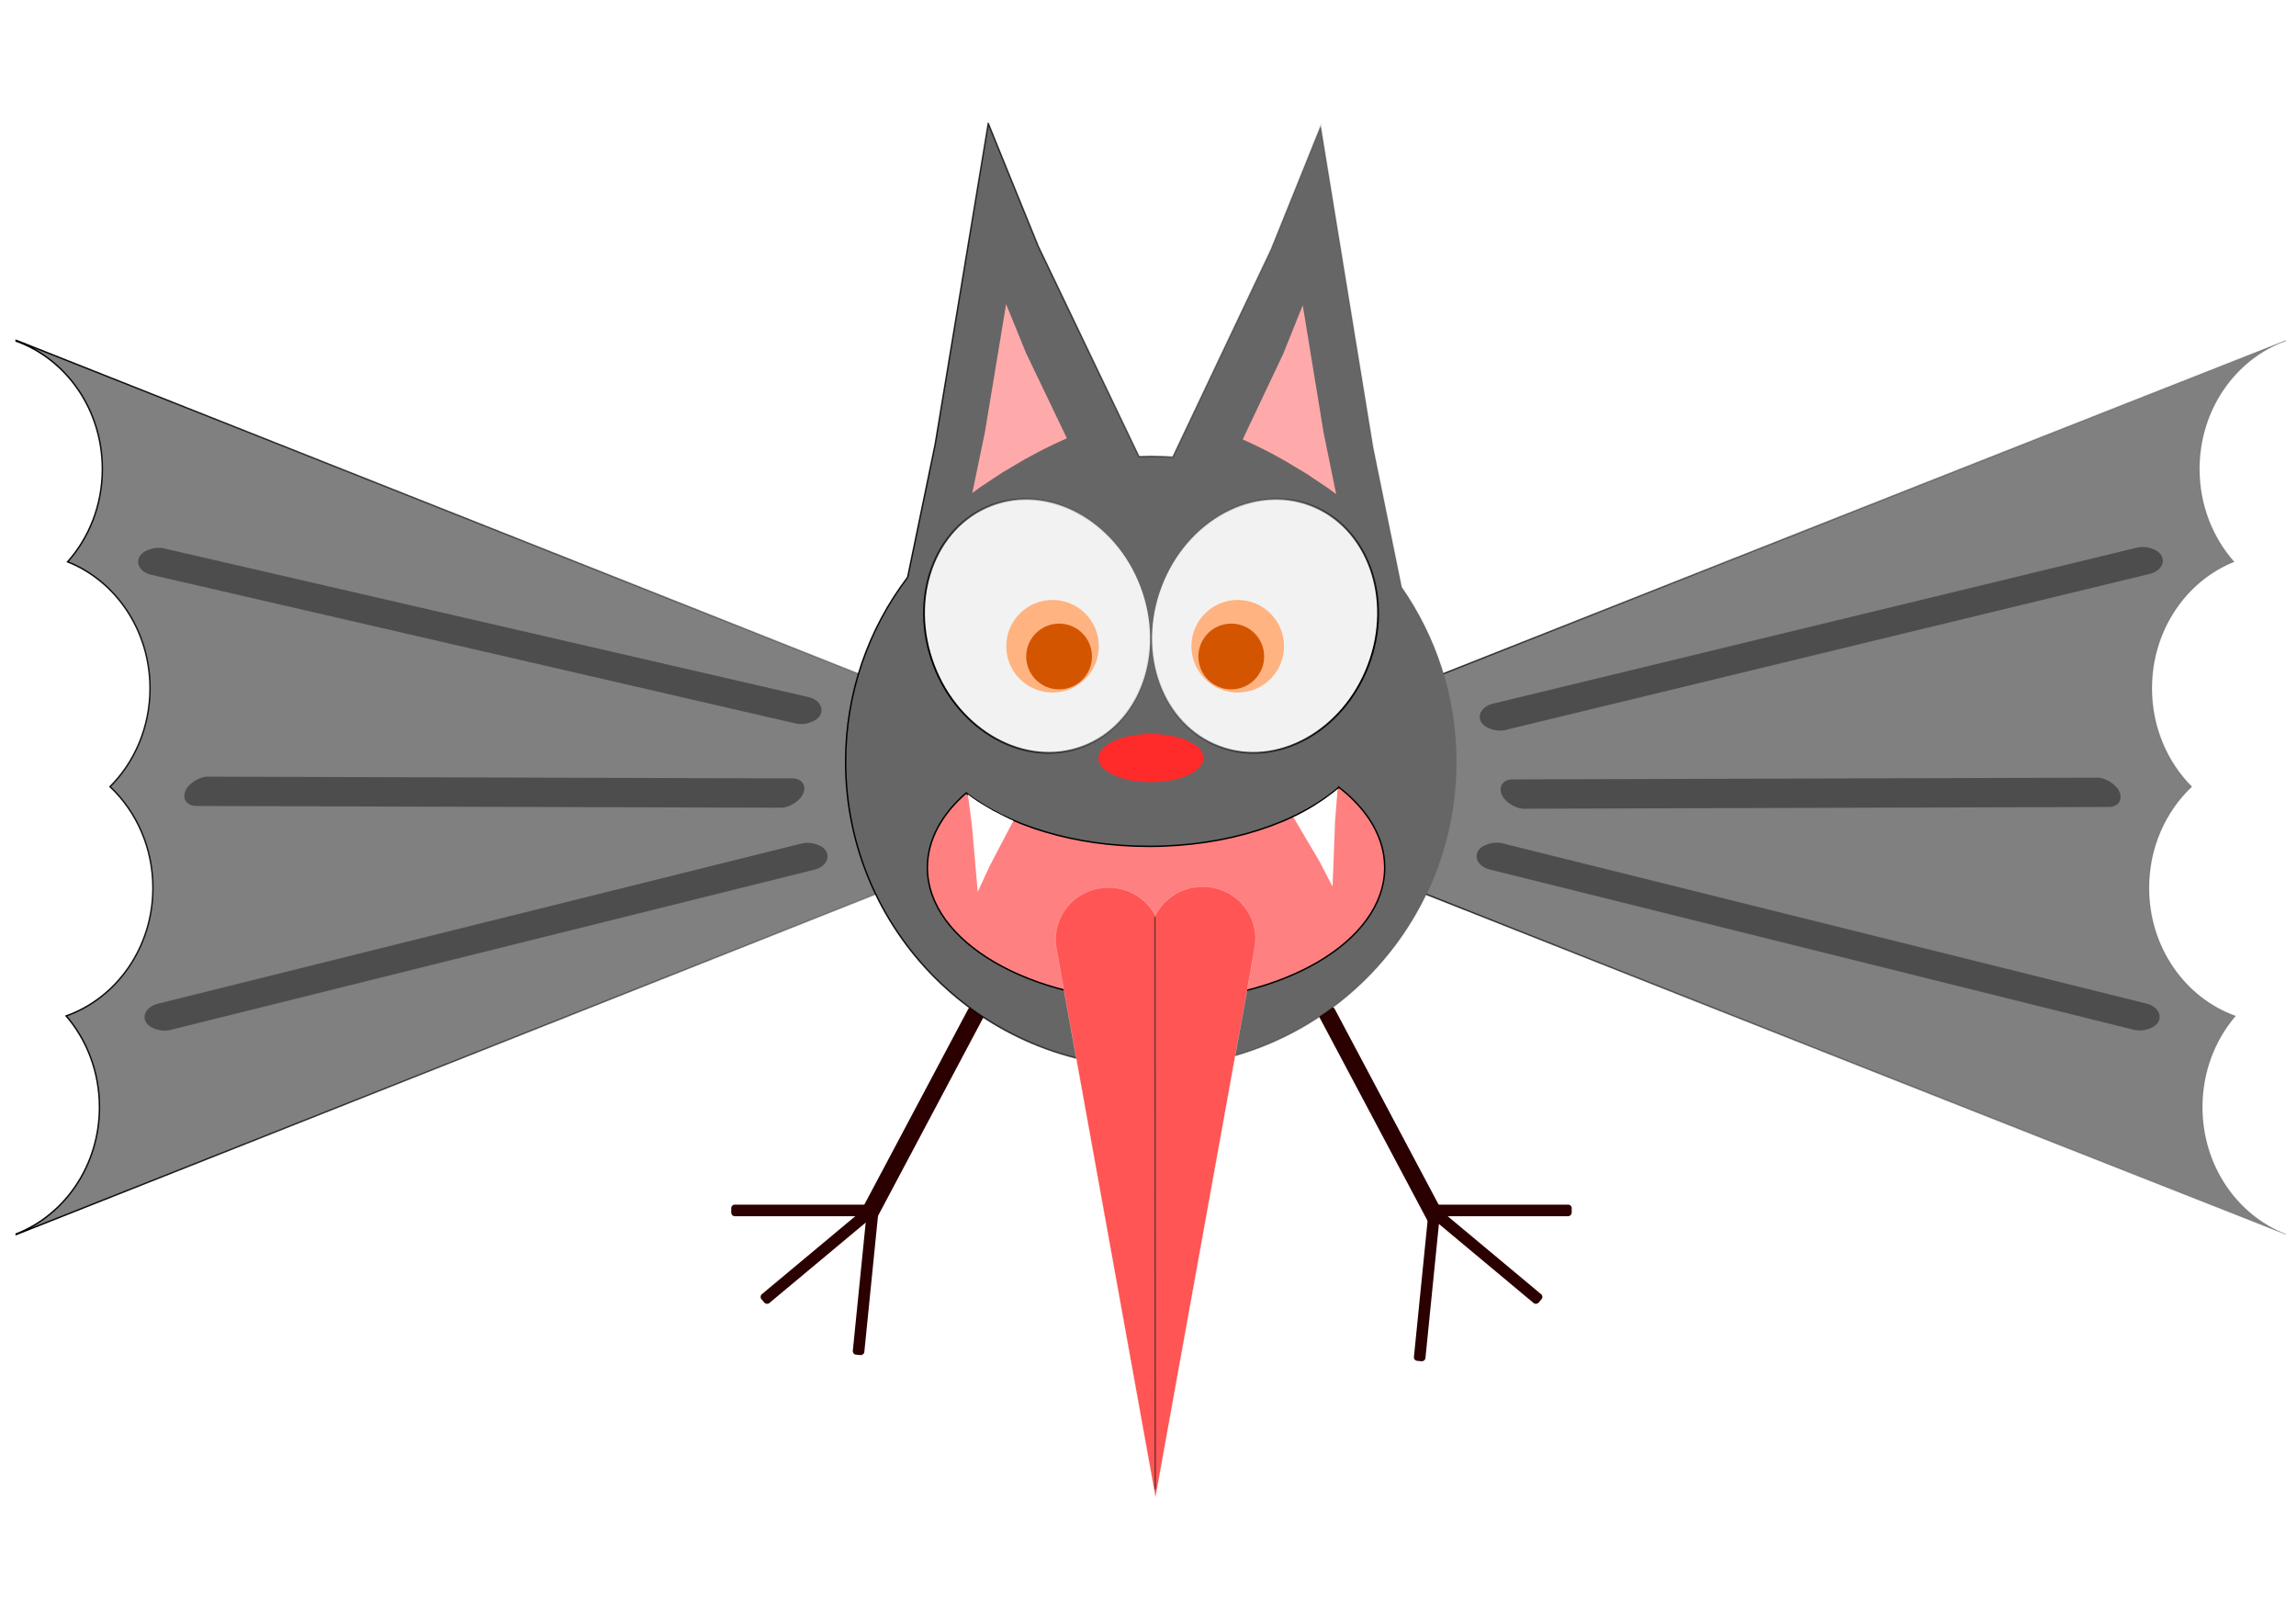 <?xml version="1.0" encoding="UTF-8" standalone="no"?>
<!-- Created with Inkscape (http://www.inkscape.org/) -->

<svg
   xmlns:dc="http://purl.org/dc/elements/1.1/"
   xmlns:cc="http://creativecommons.org/ns#"
   xmlns:rdf="http://www.w3.org/1999/02/22-rdf-syntax-ns#"
   xmlns:svg="http://www.w3.org/2000/svg"
   xmlns="http://www.w3.org/2000/svg"
   xmlns:xlink="http://www.w3.org/1999/xlink"
   xmlns:sodipodi="http://sodipodi.sourceforge.net/DTD/sodipodi-0.dtd"
   xmlns:inkscape="http://www.inkscape.org/namespaces/inkscape"
   width="1052.362"
   height="744.094"
   id="svg2"
   version="1.1"
   inkscape:version="0.47 r22583"
   sodipodi:docname="Kelelawar.svg">
  <defs
     id="defs4">
    <linearGradient
       inkscape:collect="always"
       id="linearGradient3898">
      <stop
         style="stop-color:#000000;stop-opacity:1;"
         offset="0"
         id="stop3900" />
      <stop
         style="stop-color:#000000;stop-opacity:0;"
         offset="1"
         id="stop3902" />
    </linearGradient>
    <linearGradient
       inkscape:collect="always"
       id="linearGradient3872">
      <stop
         style="stop-color:#000000;stop-opacity:1;"
         offset="0"
         id="stop3874" />
      <stop
         style="stop-color:#000000;stop-opacity:0;"
         offset="1"
         id="stop3876" />
    </linearGradient>
    <linearGradient
       inkscape:collect="always"
       id="linearGradient3846">
      <stop
         style="stop-color:#000000;stop-opacity:1;"
         offset="0"
         id="stop3848" />
      <stop
         style="stop-color:#000000;stop-opacity:0;"
         offset="1"
         id="stop3850" />
    </linearGradient>
    <inkscape:perspective
       sodipodi:type="inkscape:persp3d"
       inkscape:vp_x="0 : 526.18109 : 1"
       inkscape:vp_y="0 : 1000 : 0"
       inkscape:vp_z="744.09448 : 526.18109 : 1"
       inkscape:persp3d-origin="372.04724 : 350.78739 : 1"
       id="perspective10" />
    <filter
       inkscape:collect="always"
       id="filter3662"
       x="-0.107"
       width="1.214"
       y="-0.054"
       height="1.107">
      <feGaussianBlur
         inkscape:collect="always"
         stdDeviation="2.913"
         id="feGaussianBlur3664" />
    </filter>
    <filter
       inkscape:collect="always"
       id="filter3666"
       x="-0.108"
       width="1.216"
       y="-0.054"
       height="1.107">
      <feGaussianBlur
         inkscape:collect="always"
         stdDeviation="2.913"
         id="feGaussianBlur3668" />
    </filter>
    <inkscape:perspective
       id="perspective2907"
       inkscape:persp3d-origin="0.5 : 0.33333333 : 1"
       inkscape:vp_z="1 : 0.5 : 1"
       inkscape:vp_y="0 : 1000 : 0"
       inkscape:vp_x="0 : 0.5 : 1"
       sodipodi:type="inkscape:persp3d" />
    <inkscape:perspective
       id="perspective2907-7"
       inkscape:persp3d-origin="0.5 : 0.33333333 : 1"
       inkscape:vp_z="1 : 0.5 : 1"
       inkscape:vp_y="0 : 1000 : 0"
       inkscape:vp_x="0 : 0.5 : 1"
       sodipodi:type="inkscape:persp3d" />
    <inkscape:perspective
       id="perspective2907-0"
       inkscape:persp3d-origin="0.5 : 0.33333333 : 1"
       inkscape:vp_z="1 : 0.5 : 1"
       inkscape:vp_y="0 : 1000 : 0"
       inkscape:vp_x="0 : 0.5 : 1"
       sodipodi:type="inkscape:persp3d" />
    <inkscape:perspective
       id="perspective2947"
       inkscape:persp3d-origin="0.5 : 0.33333333 : 1"
       inkscape:vp_z="1 : 0.5 : 1"
       inkscape:vp_y="0 : 1000 : 0"
       inkscape:vp_x="0 : 0.5 : 1"
       sodipodi:type="inkscape:persp3d" />
    <inkscape:perspective
       id="perspective2947-8"
       inkscape:persp3d-origin="0.5 : 0.33333333 : 1"
       inkscape:vp_z="1 : 0.5 : 1"
       inkscape:vp_y="0 : 1000 : 0"
       inkscape:vp_x="0 : 0.5 : 1"
       sodipodi:type="inkscape:persp3d" />
    <filter
       inkscape:collect="always"
       id="filter3822">
      <feGaussianBlur
         inkscape:collect="always"
         stdDeviation="3.808"
         id="feGaussianBlur3824" />
    </filter>
    <filter
       inkscape:collect="always"
       id="filter3826"
       x="-0.02"
       width="1.041"
       y="-0.402"
       height="1.805">
      <feGaussianBlur
         inkscape:collect="always"
         stdDeviation="3.899"
         id="feGaussianBlur3828" />
    </filter>
    <filter
       inkscape:collect="always"
       id="filter3830">
      <feGaussianBlur
         inkscape:collect="always"
         stdDeviation="3.809"
         id="feGaussianBlur3832" />
    </filter>
    <filter
       inkscape:collect="always"
       id="filter3834">
      <feGaussianBlur
         inkscape:collect="always"
         stdDeviation="3.808"
         id="feGaussianBlur3836" />
    </filter>
    <filter
       inkscape:collect="always"
       id="filter3838"
       x="-0.02"
       width="1.041"
       y="-0.402"
       height="1.805">
      <feGaussianBlur
         inkscape:collect="always"
         stdDeviation="3.899"
         id="feGaussianBlur3840" />
    </filter>
    <linearGradient
       inkscape:collect="always"
       xlink:href="#linearGradient3846"
       id="linearGradient3860"
       x1="41.926"
       y1="61.231"
       x2="164.145"
       y2="61.231"
       gradientUnits="userSpaceOnUse" />
    <linearGradient
       inkscape:collect="always"
       xlink:href="#linearGradient3846"
       id="linearGradient3862"
       x1="41.926"
       y1="61.231"
       x2="164.145"
       y2="61.231"
       gradientUnits="userSpaceOnUse" />
    <linearGradient
       inkscape:collect="always"
       xlink:href="#linearGradient3872"
       id="linearGradient3878"
       x1="288.406"
       y1="310.891"
       x2="711.656"
       y2="310.891"
       gradientUnits="userSpaceOnUse" />
    <linearGradient
       inkscape:collect="always"
       xlink:href="#linearGradient3898"
       id="linearGradient3904"
       x1="503.062"
       y1="443.594"
       x2="1284.781"
       y2="443.594"
       gradientUnits="userSpaceOnUse" />
    <linearGradient
       inkscape:collect="always"
       xlink:href="#linearGradient3898"
       id="linearGradient3906"
       x1="-284.938"
       y1="751.861"
       x2="496.781"
       y2="751.861"
       gradientUnits="userSpaceOnUse" />
    <filter
       inkscape:collect="always"
       id="filter3930">
      <feGaussianBlur
         inkscape:collect="always"
         stdDeviation="1.513"
         id="feGaussianBlur3932" />
    </filter>
    <inkscape:perspective
       id="perspective3946"
       inkscape:persp3d-origin="0.5 : 0.33333333 : 1"
       inkscape:vp_z="1 : 0.5 : 1"
       inkscape:vp_y="0 : 1000 : 0"
       inkscape:vp_x="0 : 0.5 : 1"
       sodipodi:type="inkscape:persp3d" />
    <filter
       inkscape:collect="always"
       id="filter3971"
       x="-19.347"
       width="39.694"
       y="-0.008"
       height="1.016">
      <feGaussianBlur
         inkscape:collect="always"
         stdDeviation="1.29"
         id="feGaussianBlur3973" />
    </filter>
    <filter
       inkscape:collect="always"
       id="filter4007">
      <feGaussianBlur
         inkscape:collect="always"
         stdDeviation="3.92"
         id="feGaussianBlur4009" />
    </filter>
    <inkscape:perspective
       id="perspective2906"
       inkscape:persp3d-origin="0.5 : 0.33333333 : 1"
       inkscape:vp_z="1 : 0.5 : 1"
       inkscape:vp_y="0 : 1000 : 0"
       inkscape:vp_x="0 : 0.5 : 1"
       sodipodi:type="inkscape:persp3d" />
    <linearGradient
       inkscape:collect="always"
       xlink:href="#linearGradient3872"
       id="linearGradient2937"
       gradientUnits="userSpaceOnUse"
       x1="288.406"
       y1="310.891"
       x2="711.656"
       y2="310.891"
       gradientTransform="matrix(0.663,0,0,0.663,196.008,374.962)" />
    <linearGradient
       inkscape:collect="always"
       xlink:href="#linearGradient3898"
       id="linearGradient2940"
       gradientUnits="userSpaceOnUse"
       x1="503.062"
       y1="443.594"
       x2="1284.781"
       y2="443.594"
       gradientTransform="matrix(0.663,0,0,0.663,196.008,374.962)" />
    <linearGradient
       inkscape:collect="always"
       xlink:href="#linearGradient3898"
       id="linearGradient2943"
       gradientUnits="userSpaceOnUse"
       x1="-284.938"
       y1="751.861"
       x2="496.781"
       y2="751.861"
       gradientTransform="matrix(0.663,0,0,0.663,196.008,170.545)" />
  </defs>
  <sodipodi:namedview
     id="base"
     pagecolor="#ffffff"
     bordercolor="#666666"
     borderopacity="1.0"
     inkscape:pageopacity="0.0"
     inkscape:pageshadow="2"
     inkscape:zoom="2.8284271"
     inkscape:cx="560.06814"
     inkscape:cy="198.22958"
     inkscape:document-units="px"
     inkscape:current-layer="layer1"
     showgrid="false"
     inkscape:snap-bbox="true"
     inkscape:snap-bbox-edge-midpoints="true"
     inkscape:bbox-nodes="true"
     inkscape:snap-nodes="true"
     inkscape:window-width="1366"
     inkscape:window-height="706"
     inkscape:window-x="-8"
     inkscape:window-y="-8"
     inkscape:window-maximized="1" />
  <g
     inkscape:label="Layer 1"
     inkscape:groupmode="layer"
     id="layer1"
     transform="translate(0,-308.268)">
    <g
       id="g2885"
       transform="matrix(0.663,0,0,0.663,196.008,170.545)">
      <rect
         transform="matrix(0.883,0.469,-0.469,0.883,0,0)"
         ry="2.371"
         y="621.754"
         x="754.771"
         height="166"
         width="12"
         id="rect2877"
         style="fill:#2b0000;fill-opacity:1;stroke:none" />
      <rect
         ry="2.371"
         y="1040.38"
         x="209.891"
         height="8"
         width="100"
         id="rect2879"
         style="fill:#2b0000;fill-opacity:1;stroke:none" />
      <rect
         transform="matrix(0.768,-0.641,0.641,0.768,0,0)"
         style="fill:#2b0000;fill-opacity:1;stroke:none"
         id="rect2881"
         width="100"
         height="8"
         x="-531.17"
         y="993.954"
         ry="2.371" />
    </g>
    <g
       id="g2890"
       transform="matrix(-0.663,0,0,0.663,859.54,170.545)">
      <rect
         style="fill:#2b0000;fill-opacity:1;stroke:none"
         id="rect2892"
         width="12"
         height="166"
         x="754.771"
         y="621.754"
         ry="2.371"
         transform="matrix(0.883,0.469,-0.469,0.883,0,0)" />
      <rect
         style="fill:#2b0000;fill-opacity:1;stroke:none"
         id="rect2894"
         width="100"
         height="8"
         x="209.891"
         y="1040.38"
         ry="2.371" />
      <rect
         ry="2.371"
         y="993.954"
         x="-531.17"
         height="8"
         width="100"
         id="rect2896"
         style="fill:#2b0000;fill-opacity:1;stroke:none"
         transform="matrix(0.768,-0.641,0.641,0.768,0,0)" />
    </g>
    <path
       id="path2892"
       d="M 7.394,464.233 525.099,669.094 7.435,873.996 l 0,-0.249 C 29.692,865.096 45.585,842.347 45.585,815.642 c 0,-16.112 -5.775,-30.792 -15.252,-41.797 23.086,-8.168 39.745,-31.349 39.745,-58.685 0,-18.466 -7.598,-35.046 -19.645,-46.376 11.279,-11.28 18.318,-27.31 18.318,-45.092 0,-26.554 -15.697,-49.199 -37.756,-57.96 9.857,-11.085 15.915,-26.045 15.915,-42.522 0,-27.255 -16.539,-50.391 -39.517,-58.623 l 0,-0.352 z"
       style="fill:#808080;stroke:url(#linearGradient2943);stroke-width:0.663;stroke-opacity:1" />
    <path
       style="fill:#808080;stroke:url(#linearGradient2940);stroke-width:0.663;stroke-opacity:1"
       d="M 1047.631,464.233 529.927,669.094 1047.59,873.996 l 0,-0.249 c -22.257,-8.651 -38.15,-31.4 -38.15,-58.105 0,-16.112 5.775,-30.792 15.252,-41.797 -23.086,-8.168 -39.745,-31.349 -39.745,-58.685 0,-18.466 7.598,-35.046 19.645,-46.376 -11.279,-11.28 -18.319,-27.31 -18.319,-45.092 0,-26.554 15.697,-49.199 37.756,-57.96 -9.857,-11.085 -15.915,-26.045 -15.915,-42.522 0,-27.255 16.539,-50.391 39.517,-58.623 l 0,-0.352 z"
       id="path3701" />
    <path
       style="fill:#666666;stroke:url(#linearGradient2937);stroke-width:0.663;stroke-opacity:1"
       d="M 452.964,364.849 428.616,511.977 416.017,572.818 c -17.839,23.496 -28.431,52.791 -28.431,84.568 0,77.319 62.681,140 140,140 77.319,0 140,-62.681 140,-140 0,-29.765 -9.299,-57.365 -25.136,-80.05 l -13.096,-64.032 -24.059,-147.128 -22.67,56.344 -45.071,95.219 c -3.293,-0.232 -6.615,-0.352 -9.967,-0.352 -1.851,0 -3.7,0.053 -5.533,0.124 l -46.148,-96.317 -22.94,-56.344 z"
       id="path2818" />
    <path
       sodipodi:type="arc"
       style="fill:#f2f2f2;fill-opacity:1;stroke:url(#linearGradient3860)"
       id="path2820"
       sodipodi:cx="103.03556"
       sodipodi:cy="61.231361"
       sodipodi:rx="60.609154"
       sodipodi:ry="70.710678"
       d="m 163.645,61.231 c 0,39.052 -27.136,70.711 -60.609,70.711 -33.474,0 -60.609,-31.658 -60.609,-70.711 0,-39.052 27.136,-70.711 60.609,-70.711 33.474,0 60.609,31.658 60.609,70.711 z"
       transform="matrix(0.782,-0.296,0.296,0.782,376.639,577.736)" />
    <path
       transform="matrix(-0.782,-0.296,-0.296,0.782,678.524,577.736)"
       d="m 163.645,61.231 c 0,39.052 -27.136,70.711 -60.609,70.711 -33.474,0 -60.609,-31.658 -60.609,-70.711 0,-39.052 27.136,-70.711 60.609,-70.711 33.474,0 60.609,31.658 60.609,70.711 z"
       sodipodi:ry="70.710678"
       sodipodi:rx="60.609154"
       sodipodi:cy="61.231361"
       sodipodi:cx="103.03556"
       id="path2824"
       style="fill:#f2f2f2;fill-opacity:1;stroke:url(#linearGradient3862)"
       sodipodi:type="arc" />
    <path
       sodipodi:type="arc"
       style="fill:#ff2a2a"
       id="path2826"
       sodipodi:cx="103.03556"
       sodipodi:cy="380.94464"
       sodipodi:rx="36.36549"
       sodipodi:ry="16.667517"
       d="m 139.401,380.945 c 0,9.205 -16.281,16.668 -36.365,16.668 -20.084,0 -36.365,-7.462 -36.365,-16.668 0,-9.205 16.281,-16.668 36.365,-16.668 20.084,0 36.365,7.462 36.365,16.668 z"
       transform="matrix(0.663,0,0,0.663,459.257,403.095)" />
    <path
       style="fill:#ff8080;stroke:#000000;stroke-opacity:1;filter:url(#filter3930)"
       d="m 629.968,751.866 c -28.39,24.658 -76.578,40.875 -131.241,40.875 -51.679,0 -97.564,-14.487 -126.41,-36.906 -16.956,14.727 -26.839,32.475 -26.839,51.562 0,51.047 70.77,92.438 158.08,92.438 87.31,0 158.08,-41.39 158.08,-92.438 0,-20.833 -11.779,-40.074 -31.67,-55.531 z"
       id="path2828"
       transform="matrix(0.663,0,0,0.663,196.008,170.545)" />
    <path
       style="fill:#ffffff"
       d="m 448.14,716.993 -2.61,-29.997 -1.873,-14.606 1.821,1.341 2.449,1.696 2.252,1.419 4.917,2.904 c 2.035,1.04 3.533,1.822 5.725,2.918 0.326,0.163 0.846,0.431 1.824,0.884 l 1.848,0.809 -10.919,20.831 -5.433,11.802 z"
       id="path2864"
       sodipodi:nodetypes="cccccccccccc" />
    <path
       sodipodi:nodetypes="cccccccccccc"
       id="path2866"
       d="m 610.775,714.544 1.156,-30.089 1.149,-14.575 -1.693,1.404 -2.488,1.839 -2.117,1.565 -4.751,3.116 c -1.878,1.153 -4.022,2.413 -6.082,3.464 -0.318,0.179 -0.725,0.383 -1.093,0.565 l -2.009,0.99 11.93,20.195 5.997,11.525 z"
       style="fill:#ffffff" />
    <path
       sodipodi:type="arc"
       style="fill:#ffb380"
       id="path2868"
       sodipodi:cx="432"
       sodipodi:cy="346.09448"
       sodipodi:rx="32"
       sodipodi:ry="32"
       d="m 464,346.094 c 0,17.673 -14.327,32 -32,32 -17.673,0 -32,-14.327 -32,-32 0,-17.673 14.327,-32 32,-32 17.673,0 32,14.327 32,32 z"
       transform="matrix(0.663,0,0,0.663,196.008,374.962)" />
    <path
       transform="matrix(0.663,0,0,0.663,280.887,374.962)"
       d="m 464,346.094 c 0,17.673 -14.327,32 -32,32 -17.673,0 -32,-14.327 -32,-32 0,-17.673 14.327,-32 32,-32 17.673,0 32,14.327 32,32 z"
       sodipodi:ry="32"
       sodipodi:rx="32"
       sodipodi:cy="346.09448"
       sodipodi:cx="432"
       id="path2870"
       style="fill:#ffb380"
       sodipodi:type="arc" />
    <path
       sodipodi:nodetypes="cccccccccccc"
       id="path2877"
       d="m 399.914,417.936 -14.558,87.955 -8.816,42.606 5.589,-4.104 8.131,-5.377 6.918,-4.575 15.381,-9.109 c 6.051,-3.37 12.939,-7.053 19.499,-10.127 1.019,-0.523 2.312,-1.12 3.483,-1.65 l 6.385,-2.895 -28.296,-59.034 -13.717,-33.691 z"
       style="fill:#ffaaaa;filter:url(#filter3662)"
       transform="matrix(0.663,0,0,0.663,196.008,170.545)" />
    <path
       style="fill:#ffaaaa;filter:url(#filter3666)"
       d="m 604.985,418.728 14.381,87.955 8.709,42.606 -5.521,-4.104 -8.033,-5.377 -6.834,-4.575 -15.195,-9.109 c -5.977,-3.37 -12.782,-7.053 -19.263,-10.127 -1.006,-0.523 -2.284,-1.12 -3.441,-1.65 l -6.308,-2.895 27.953,-59.034 13.55,-33.691 z"
       id="path2879"
       sodipodi:nodetypes="cccccccccccc"
       transform="matrix(0.663,0,0,0.663,196.008,170.545)" />
    <rect
       style="fill:#4d4d4d;filter:url(#filter4007)"
       id="rect2897-9"
       width="20.196"
       height="483.454"
       x="-646.072"
       y="68.988"
       ry="12.95"
       transform="matrix(0.278,-0.602,0.646,0.149,196.008,170.545)" />
    <rect
       style="fill:#4d4d4d;filter:url(#filter3838)"
       id="rect2897-9-4"
       width="21.669"
       height="427.356"
       x="-817.44"
       y="118.328"
       ry="11.447"
       transform="matrix(0.235,-0.62,0.663,0.002,196.008,170.545)" />
    <rect
       transform="matrix(0.28,0.601,0.643,-0.16,196.008,170.545)"
       ry="13.003"
       y="-573.537"
       x="845.315"
       height="485.427"
       width="20.058"
       id="rect2970"
       style="fill:#4d4d4d;filter:url(#filter3834)" />
    <rect
       transform="matrix(-0.279,-0.601,-0.644,0.156,196.008,170.545)"
       ry="12.984"
       y="-855.069"
       x="-885.328"
       height="484.754"
       width="20.104"
       id="rect2972"
       style="fill:#4d4d4d;filter:url(#filter3830)" />
    <rect
       transform="matrix(-0.235,-0.62,-0.663,0.002,196.008,170.545)"
       ry="11.447"
       y="-882.433"
       x="-821.417"
       height="427.356"
       width="21.669"
       id="rect2974"
       style="fill:#4d4d4d;filter:url(#filter3826)" />
    <rect
       style="fill:#4d4d4d;filter:url(#filter3822)"
       id="rect2976"
       width="20.058"
       height="485.427"
       x="598.809"
       y="-1499.002"
       ry="13.003"
       transform="matrix(-0.28,0.601,-0.643,-0.16,196.008,170.545)" />
    <path
       style="fill:#ff5555;fill-opacity:1;stroke:#fbe5d5;stroke-width:0.089;stroke-opacity:1"
       d="m 551.259,714.589 c -9.53,0 -17.769,5.402 -21.713,13.253 -4.02,-7.636 -12.146,-12.857 -21.516,-12.857 -13.363,0 -24.191,10.621 -24.191,23.721 0,1.771 0.198,3.493 0.574,5.153 l -0.045,0 45.252,250.488 45.252,-250.488 -0.084,0 c 0.435,-1.78 0.668,-3.637 0.668,-5.548 0,-13.1 -10.833,-23.721 -24.196,-23.721 z"
       id="path3934" />
    <path
       style="fill:none;stroke:#1c1c1c;stroke-width:1.02px;stroke-linecap:butt;stroke-linejoin:miter;stroke-opacity:0.569;filter:url(#filter3971)"
       d="m 502.817,841.654 0.16,395.43"
       id="path3961"
       transform="matrix(0.663,0,0,0.663,196.008,170.545)" />
    <rect
       ry="1.573"
       y="-486.949"
       x="818.851"
       height="5.305"
       width="66.311"
       id="rect2883"
       style="fill:#2b0000;fill-opacity:1;stroke:none"
       transform="matrix(-0.1,0.995,-0.995,-0.1,0,0)"
       inkscape:transform-center-x="3.3082563"
       inkscape:transform-center-y="32.990115" />
    <rect
       ry="1.573"
       y="-743.122"
       x="795.944"
       height="5.305"
       width="66.311"
       id="rect2883-1"
       style="fill:#2b0000;fill-opacity:1;stroke:none"
       transform="matrix(-0.1,0.995,-0.995,-0.1,0,0)"
       inkscape:transform-center-x="3.3082594"
       inkscape:transform-center-y="32.990107" />
    <path
       transform="matrix(0.471,0,0,0.471,281.964,446.109)"
       d="m 464,346.094 c 0,17.673 -14.327,32 -32,32 -17.673,0 -32,-14.327 -32,-32 0,-17.673 14.327,-32 32,-32 17.673,0 32,14.327 32,32 z"
       sodipodi:ry="32"
       sodipodi:rx="32"
       sodipodi:cy="346.09448"
       sodipodi:cx="432"
       id="path2945"
       style="fill:#d45500"
       sodipodi:type="arc" />
    <path
       sodipodi:type="arc"
       style="fill:#d45500"
       id="path2947"
       sodipodi:cx="432"
       sodipodi:cy="346.09448"
       sodipodi:rx="32"
       sodipodi:ry="32"
       d="m 464,346.094 c 0,17.673 -14.327,32 -32,32 -17.673,0 -32,-14.327 -32,-32 0,-17.673 14.327,-32 32,-32 17.673,0 32,14.327 32,32 z"
       transform="matrix(0.471,0,0,0.471,360.875,446.109)" />
  </g>
</svg>
